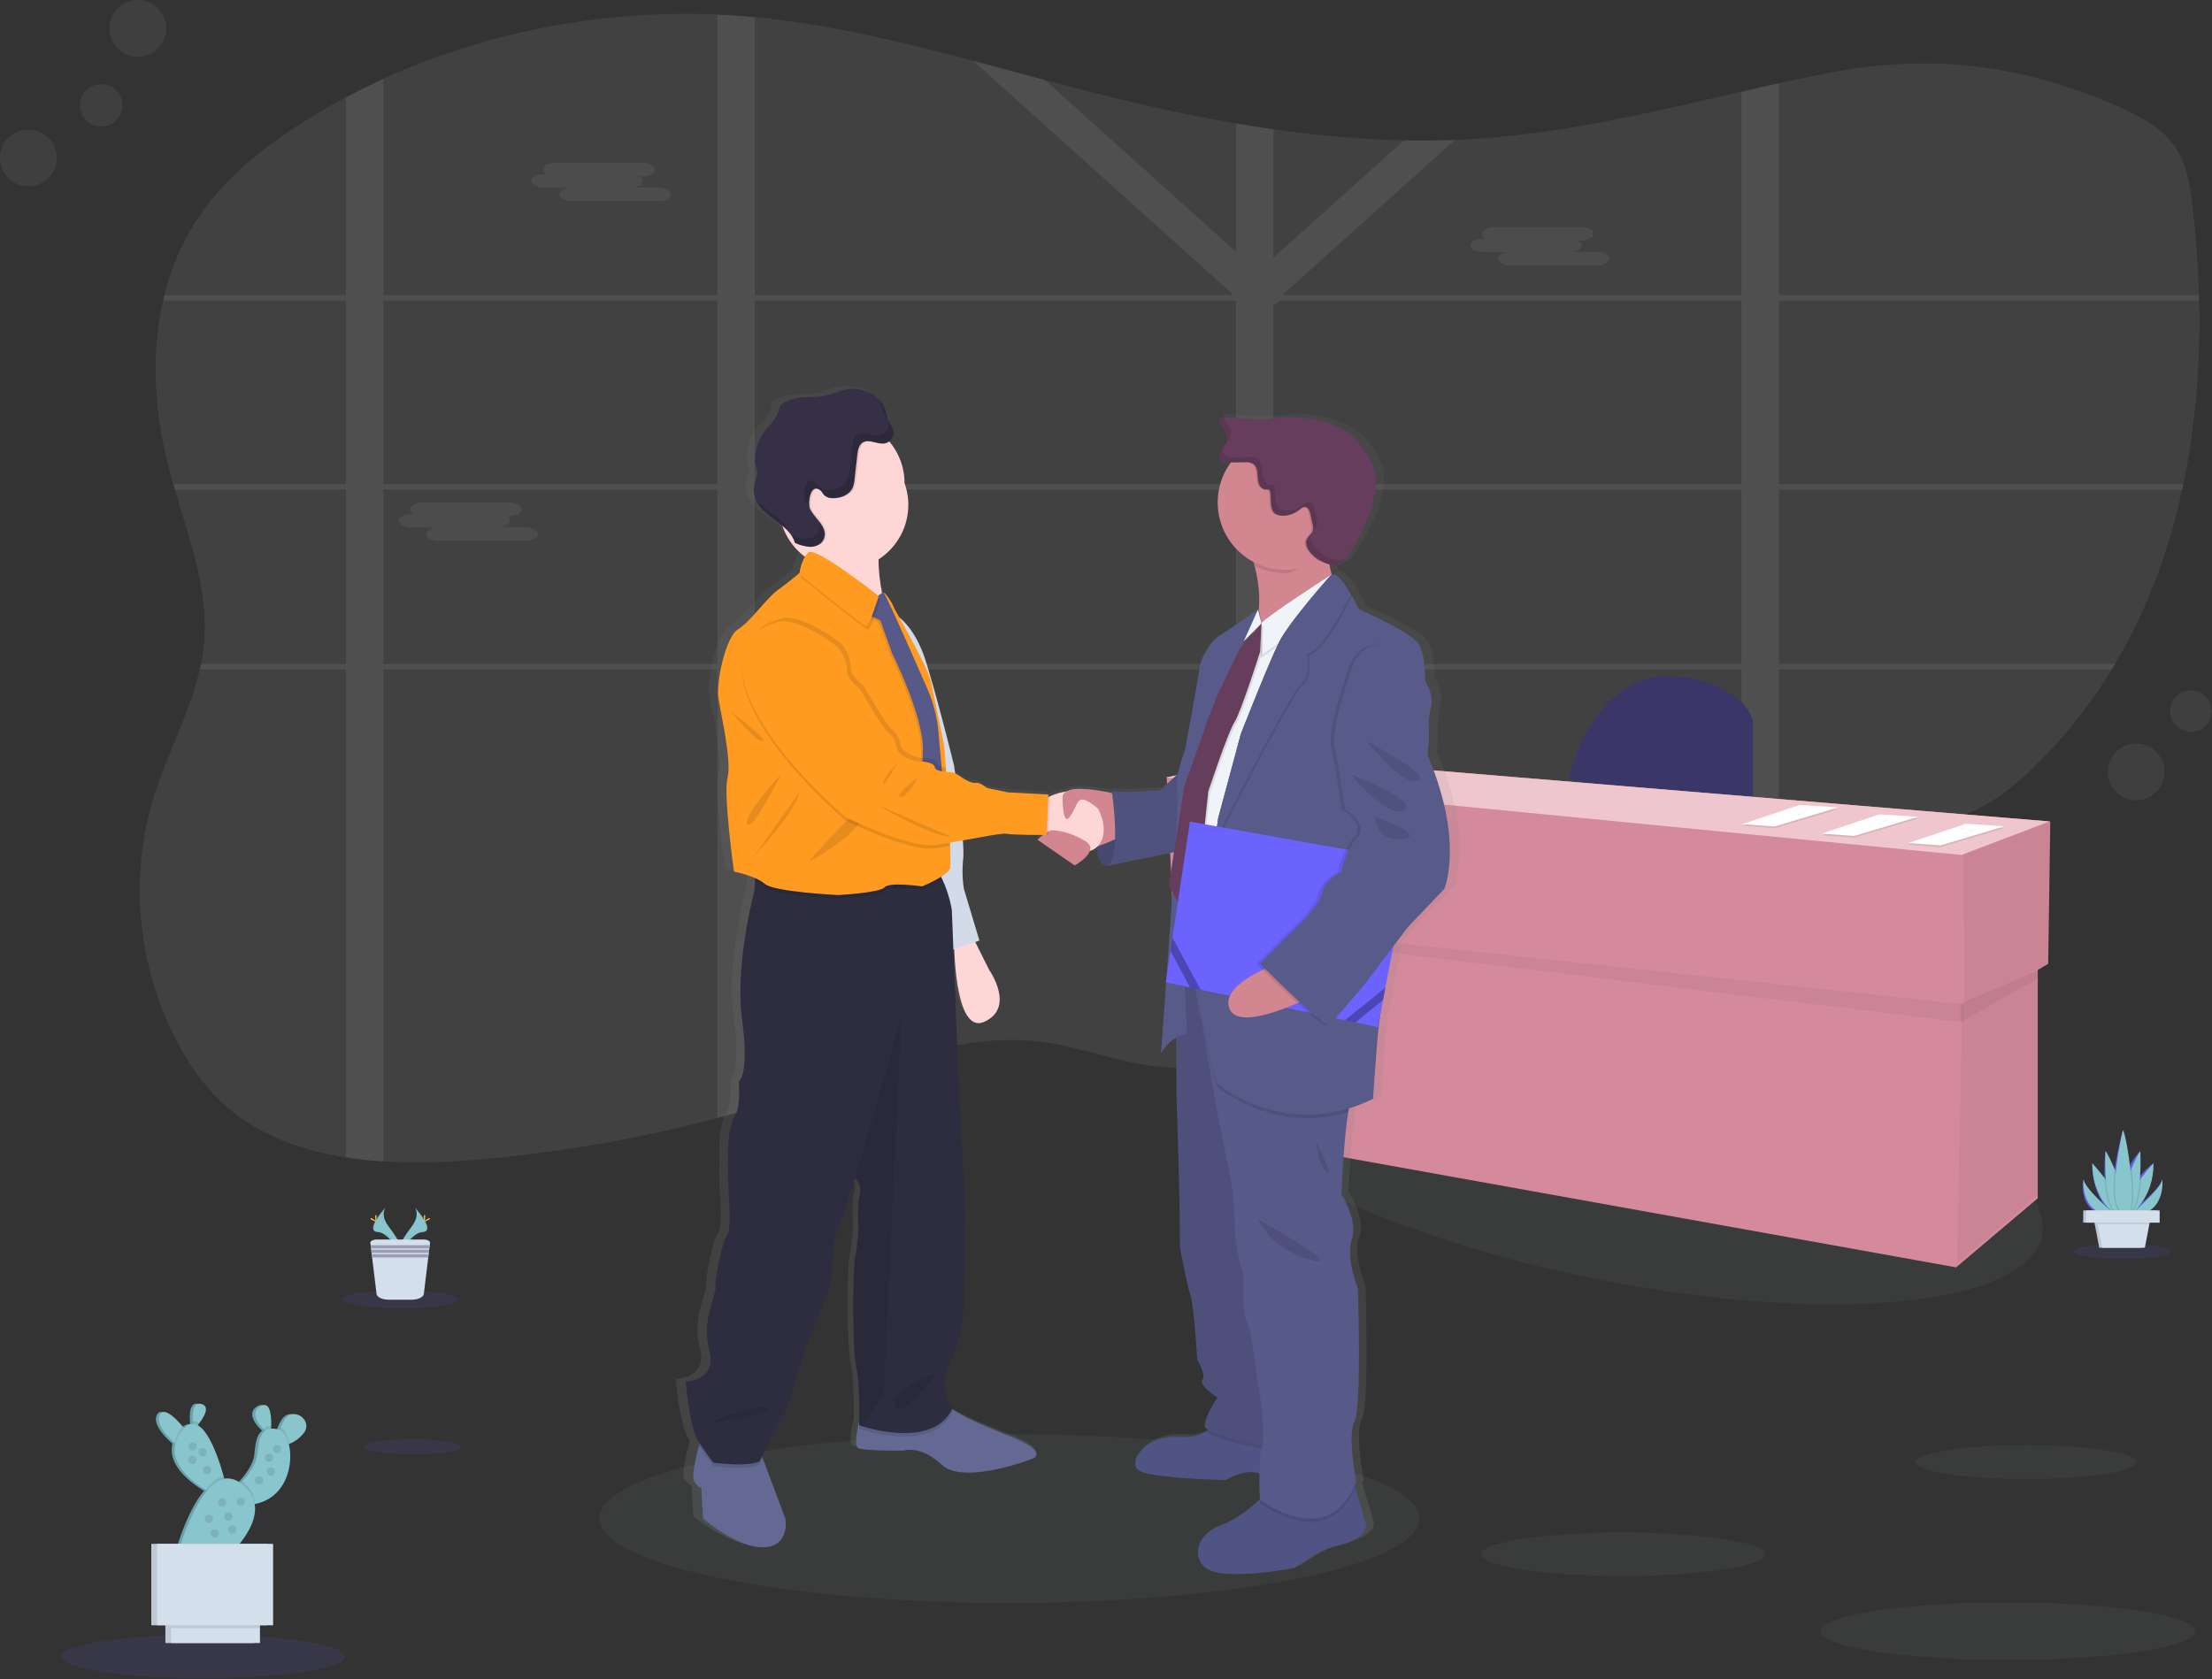 <svg xmlns="http://www.w3.org/2000/svg" width="540" height="410" viewBox="0 0 540 410">
    <rect x="0" y="0" width="540" height="410" fill="#333333" stroke="none"/>
    <defs>
        <linearGradient id="a" x1="50.006%" x2="50.006%" y1="100.001%" y2="-.003%">
            <stop offset="0%" stop-color="gray" stop-opacity=".25"/>
            <stop offset="54%" stop-color="gray" stop-opacity=".12"/>
            <stop offset="100%" stop-color="gray" stop-opacity=".1"/>
        </linearGradient>
    </defs>
    <g fill="none" fill-rule="nonzero">
        <path fill="#C4C4C4" d="M533.023 118.208c-.094.44-.183.88-.287 1.315-3.244 14.961-8.545 29.378-16.428 42.617-.262.44-.524.88-.791 1.32a122.463 122.463 0 0 1-18.52 23.38c-3.926 3.877-8.208 7.561-13.301 10.217-7.136 3.73-15.478 5.243-23.677 6.48-8.516 1.29-17.15 2.368-25.76 3.53-3.058.406-6.1.836-9.123 1.291-8.317 1.232-16.576 2.656-24.636 4.545-9.964 2.33-19.622 5.381-28.746 9.674-.728.33-1.449.68-2.16 1.049-.713.356-1.43.717-2.132 1.083-.702.366-1.394.732-2.082 1.108-.356.192-.712.385-1.063.588-.351.203-.697.38-1.038.579a152.525 152.525 0 0 0-3.047 1.755l-.04.025c-.667.39-1.324.791-1.977 1.192-3.729 2.265-7.378 4.63-11.028 7.008l-2.294 1.484-3.556 2.3c-.692.45-1.4.9-2.096 1.345-.495.326-.99.653-1.528.989-2.592 1.632-5.217 3.235-7.912 4.763-.638.366-1.281.732-1.929 1.088a109.6 109.6 0 0 1-17.02 7.676l-.08.03a77.63 77.63 0 0 1-9.04 2.551 67.035 67.035 0 0 1-5.325.945 57.088 57.088 0 0 1-14.44.203c-9.43-1.093-18.267-4.714-27.692-5.935-19.405-2.473-38.25 5.494-56.498 11.736a328.582 328.582 0 0 1-13.559 4.308 349.88 349.88 0 0 1-9.123 2.557 343.259 343.259 0 0 1-57.215 10.034c-8.076.792-16.201.972-24.305.54-3.08-.188-6.127-.495-9.118-.99-10.237-1.582-19.78-4.9-27.485-10.98-6.31-4.99-10.825-11.493-14.262-18.298a79.86 79.86 0 0 1-7.373-22.028 67.911 67.911 0 0 1-.494-3.141 77.887 77.887 0 0 1-.554-5.41 77.455 77.455 0 0 1 3.402-28.612c3.264-10.346 8.704-20.277 11.097-30.703.099-.441.193-.882.282-1.32.327-1.584.57-3.183.727-4.793 1.221-12.809-3.462-25.297-7.136-37.824a201.232 201.232 0 0 1-1.518-5.485c-3.402-13.245-4.347-27.424-1.316-40.644.094-.44.208-.88.317-1.316A59.51 59.51 0 0 1 51.33 49.121c5.677-7.122 13.129-13.052 21.09-18.26a154.927 154.927 0 0 1 12.037-7.117 160.315 160.315 0 0 1 9.118-4.495c24.948-11.375 53.407-16.93 81.55-15.703 1.483.064 2.966.144 4.45.252 1.483.11 3.105.238 4.658.381 18.129 1.76 35.768 6.01 53.283 10.653 5.87 1.558 11.73 3.156 17.585 4.723 2.606.693 5.207 1.385 7.813 2.058 12.763 3.299 25.714 6.286 38.828 8.516 3.037.525 6.076 1.003 9.119 1.435a261.164 261.164 0 0 0 31.89 2.705c4.151.082 8.303.046 12.457-.109 2.097-.076 4.195-.19 6.295-.341 21.684-1.528 42.642-6.642 63.633-11.42 3.037-.692 6.078-1.375 9.124-2.047a522.42 522.42 0 0 1 12.006-2.518c24.988-4.91 47.26-2.087 70.492 8.047 5.282 2.3 10.558 5.08 13.792 9.397s4.045 9.62 4.648 14.738a251.529 251.529 0 0 1 1.627 22.098c0 .435 0 .875.03 1.315.336 14.995-.781 30.134-3.832 44.779z" opacity=".1"/>
        <path fill="#CBCBCB" d="M367.274 162.14h-1.632v1.321h1.85l-.218-1.32zm-18.51 0a.084.084 0 0 0 0 .035c-.044.361-.093.722-.143 1.088v.198h14.143v-.08l.99-1.24h-14.99zm-37.903 0v-42.617h16.27c-.174-.114-.352-.232-.535-.341l-.237-.153-.307-.188c-.178-.104-.356-.208-.544-.307-.188-.099-.301-.168-.46-.252l-.108-.06H310.86v-2.349l-.38.149-.401.188h-.03l-.084.044-.252.134-.252.133c-.248.134-.495.282-.742.435l-.238.159-.494.316c-.638.425-1.266.87-1.914 1.286-.163.104-.326.208-.494.302-.351.207-.712.405-1.083.583a4.13 4.13 0 0 1-.495.213l-.267.104-.247.084a11.58 11.58 0 0 1-1.78.465v41.663h-24.394c0 .049.034.089.05.138.133.396.266.786.395 1.182h23.983v45.679h.371l.43.024.777.045 1.241.148.569.055.618.064h.094l1.093.134.232.03.53.073.756.11 1.815-.08.247.045c.099 0 .203.03.306.049v-46.366h37.751v-.198c.05-.366.099-.727.143-1.088a.084.084 0 0 1 0-.035h-37.854zm56.413 0h-1.632v1.321h1.85l-.218-1.32zm-19.528 0c-.06.44-.114.88-.173 1.32h15.77l1.073-1.32h-16.67zm-36.885 0v-42.617h16.27c-.174-.114-.352-.232-.535-.341l-.237-.153-.307-.188c-.178-.104-.356-.208-.544-.307-.188-.099-.301-.168-.46-.252l-.108-.06H310.86v-2.349l-.38.149-.401.188h-.03l-.084.044-.252.134-.252.133c-.248.134-.495.282-.742.435l-.238.159-.494.316c-.638.425-1.266.87-1.914 1.286-.163.104-.326.208-.494.302-.351.207-.712.405-1.083.583a4.13 4.13 0 0 1-.495.213l-.267.104-.247.084a11.58 11.58 0 0 1-1.78.465v41.663h-24.394c0 .049.034.089.05.138.133.39.271.786.4 1.182h23.978v45.674h.371l.43.024.777.045 1.241.153.569.055.618.064h.094l1.093.134.232.03.53.073.756.11 1.815-.08.247.045c.099 0 .203.03.306.049v-46.366h36.762c.06-.44.114-.88.173-1.32h-36.895zM434.26 73.394h102.595c0-.44 0-.88-.03-1.315H434.26V20.337c-3.046.66-6.087 1.342-9.124 2.047V72.08h-111.58l-.282-.252.425-.376 41.504-37.3c-4.154.157-8.306.194-12.456.108l-31.891 28.655v-31.35c-3.046-.432-6.086-.91-9.119-1.435V61.47L255.11 19.555c-5.855-1.567-11.714-3.165-17.584-4.723l63.41 56.995-.282.252H184.248V4.224a201.44 201.44 0 0 0-4.658-.381 149.055 149.055 0 0 0-4.451-.252v68.488H93.575V19.293a179.743 179.743 0 0 0-9.118 4.496v48.29H40.144c-.109.435-.223.875-.317 1.315h44.63v44.814H42.28c.124.44.252.88.381 1.315h41.796v42.617H49.07c-.09.439-.183.88-.282 1.32h35.669v119.158c2.967.46 6.038.782 9.118.99V163.46h81.55v109.562a349.88 349.88 0 0 0 9.123-2.557V163.461h117.494v95.724a77.63 77.63 0 0 0 9.04-2.552l.079-.03v-93.142h114.275v44.897c3.033-.445 6.074-.872 9.124-1.28V163.46h81.257c.267-.44.53-.88.791-1.32H434.26v-42.618h98.476c.104-.435.193-.875.287-1.315H434.26V73.394zm-340.685 0h81.55v44.814h-81.55V73.394zm0 88.746v-42.617h81.55v42.617h-81.55zm90.673-88.746h117.494v44.814H184.248V73.394zm0 88.746v-42.617h117.494v42.617H184.248zm240.888 0H310.861v-42.617h114.275v42.617zm0-43.932H310.861V74.596l1.602-1.202h112.673v44.814zm-76.371 43.932a.084.084 0 0 0 0 .035c-.045.361-.094.722-.144 1.088v.198h14.143v-.08l.99-1.24h-14.99zm18.51 0h-1.633v1.321h1.85l-.218-1.32zm-56.414 0v-42.617h16.27c-.174-.114-.352-.232-.535-.341l-.237-.153-.307-.188c-.178-.104-.356-.208-.544-.307-.188-.099-.301-.168-.46-.252l-.108-.06H310.86v-2.349l-.38.149-.401.188h-.03l-.084.044-.252.134-.252.133c-.248.134-.495.282-.742.435l-.238.159-.494.316c-.638.425-1.266.87-1.914 1.286-.163.104-.326.208-.494.302-.351.207-.712.405-1.083.583a4.13 4.13 0 0 1-.495.213l-.267.104-.247.084a11.58 11.58 0 0 1-1.78.465v41.663h-24.394c0 .049.034.089.05.138.133.396.266.786.395 1.182h23.983v45.679h.371l.43.024.777.045 1.241.148.569.055.618.064h.094l1.093.134.232.03.53.073.756.11 1.815-.08.247.045c.099 0 .203.03.306.049v-46.366h37.751v-.198c.05-.366.099-.727.143-1.088a.084.084 0 0 1 0-.035h-37.854z" opacity=".1"/>
        <path fill="#B0B0B0" d="M132.785 42.543h.707c-.475-.2-.805-.64-.866-1.152 0-.91 1.36-1.652 3.022-1.652h21.145c1.661 0 3.016.742 3.016 1.652 0 .905-1.355 1.652-3.016 1.652h-.707c.475.197.806.636.865 1.147 0 .776-.989 1.43-2.31 1.602h6.088c1.657 0 3.017.742 3.017 1.652 0 .91-1.36 1.652-3.017 1.652h-21.15c-1.656 0-3.016-.747-3.016-1.652 0-.776.989-1.424 2.309-1.602h-6.087c-1.662 0-3.017-.742-3.017-1.652 0-.91 1.355-1.647 3.017-1.647zM361.958 58.256h.707a1.434 1.434 0 0 1-.86-1.153c0-.91 1.355-1.652 3.016-1.652h21.145c1.662 0 3.022.742 3.022 1.652 0 .905-1.36 1.647-3.022 1.647h-.702c.473.202.801.642.86 1.153 0 .776-.988 1.429-2.309 1.602h6.088c1.661 0 3.016.742 3.016 1.652 0 .91-1.355 1.652-3.016 1.652h-21.145c-1.662 0-3.022-.747-3.022-1.652 0-.777.99-1.43 2.31-1.603h-6.088c-1.656 0-3.016-.741-3.016-1.651s1.36-1.647 3.016-1.647zM100.33 125.498h.702a1.43 1.43 0 0 1-.86-1.153c0-.905 1.36-1.652 3.016-1.652h21.15c1.657 0 3.017.747 3.017 1.652 0 .91-1.36 1.652-3.017 1.652h-.707c.474.198.803.637.86 1.148 0 .776-.988 1.429-2.309 1.602h6.088c1.661 0 3.021.747 3.021 1.652 0 .905-1.36 1.652-3.021 1.652h-21.125c-1.662 0-3.017-.742-3.017-1.652 0-.772.989-1.425 2.31-1.603h-6.108c-1.661 0-3.021-.741-3.021-1.651s1.38-1.647 3.021-1.647z" opacity=".1"/>
        <ellipse cx="394.912" cy="280.572" fill="#7E868B" opacity=".1" rx="32.127" ry="105.711" transform="rotate(-78.45 394.912 280.572)"/>
        <path fill="#3A3768" d="M382.97 190.35s5.622-27.601 27.089-25.044c0 0 14.835 1.018 17.886 10.732v21.47l-44.975-7.157z"/>
        <path fill="#D48A9B" d="M500.529 200.579l-191.161-15.851-24.533 5.113 1.533 34.25 1.672.202 1.903 51.43 187.581 33.736 19.939-16.87v-55.753l2.551-1.499z"/>
        <path fill="#000" d="M500.786 200.579l-.515 34.758-20.7 9.713-.257-36.296z" opacity=".05"/>
        <path fill="#000" d="M497.463 236.87l.252 54.7-19.934 16.87 1.281-63.39z" opacity=".05"/>
        <path fill="#000" d="M288.297 226.34l190.918 23.3.1-4.421-191.162-20.62z" opacity=".05"/>
        <path fill="#000" d="M497.463 238.878v-2.008l-18.915 8.349v4.43z" opacity=".05"/>
        <path fill="#EFC6CD" d="M284.578 189.841l24.532-5.113 191.161 15.85-21.466 8.176z"/>
        <path fill="#000" d="M479.908 201.563l9.38.613-15.547 4.654-7.917-.569z" opacity=".1"/>
        <path fill="#FFF" d="M479.908 201.152l9.38.614-15.547 4.658-7.917-.573z"/>
        <path fill="#D3DAE1" d="M478.785 202.206c.371-.159.762.143 1.157.217.228.045.46 0 .688.045.46.06.915.366 1.355.212M478.3 202.488c.366-.159.762.138 1.158.217.227.04.46 0 .687.04.46.064.915.37 1.355.217M477.183 203.051c.37-.158.766.139 1.162.213.223.045.46 0 .682.045.465.064.92.37 1.355.212"/>
        <path fill="#000" d="M439.358 196.943l9.381.619-15.547 4.654-7.917-.574z" opacity=".1"/>
        <path fill="#FFF" d="M439.358 196.538l9.381.613-15.547 4.654-7.917-.569z"/>
        <path fill="#D3DAE1" d="M438.236 197.591c.37-.158.761.139 1.157.218.227.04.46 0 .687.04.46.064.915.37 1.355.217M437.751 197.873c.366-.158.762.139 1.157.213.228.044.46 0 .688.044.46.065.914.371 1.355.213M436.634 198.432c.37-.158.766.144 1.162.218.222.044.46 0 .682.044.465.06.92.371 1.355.213"/>
        <path fill="#000" d="M458.807 199.253l9.386.613-15.547 4.66-7.922-.574z" opacity=".1"/>
        <path fill="#FFF" d="M458.807 198.848l9.386.613-15.547 4.654-7.922-.574z"/>
        <path fill="#D3DAE1" d="M457.685 199.901c.37-.158.766.138 1.162.213.222.044.455 0 .682.044.46.06.92.371 1.355.213M457.2 200.178c.37-.158.766.143 1.162.218.223.044.455 0 .683.044.46.06.92.371 1.354.213M456.087 200.742c.366-.159.762.138 1.158.217.227.04.46 0 .687.04.46.064.915.37 1.355.218"/>
        <ellipse cx="246.422" cy="370.78" fill="#7E868B" opacity=".1" rx="100.127" ry="20.614"/>
        <path fill="url(#a)" d="M356.069 201.973c-1.068-9.387-5.296-18.343-5.296-18.343l.321-3.166s.07-1.582-.035-3.956c.012-1.482.206-2.958.579-4.392.865-2.745-1.083-6.118-1.3-6.43-.218-.311.108-6.33-1.84-9.283-1.949-2.952-14.924-8.442-14.924-8.442s-.698-1.459-1.682-3.165l.09-.173a18.596 18.596 0 0 0-2.968-4.001c-.796-.851-1.562-1.336-2.18-1.098a17.807 17.807 0 0 1-.574-2.508c.128.035.262.07.39.094.536.124 1.091.138 1.632.04 1.207-.272 2.008-1.355 2.68-2.374 3.353-5.094 6.241-10.683 6.83-16.712.158-1.23.1-2.479-.173-3.69a12.45 12.45 0 0 0-1.157-2.695 21.662 21.662 0 0 0-3.264-4.812c-2.31-2.433-5.494-3.922-8.768-4.802a30.349 30.349 0 0 0-11.324-.846c-.989.114-1.978.277-2.967.341a30.814 30.814 0 0 1-3.763-.064l-6.473-.376-.03-.099-1.078-.064c-.425.846 0 1.85.53 2.64.528.792 1.137 1.618 1.092 2.553-.044.935-.722 1.686-1.251 2.473-.53.786-.93 1.815-.4 2.586.074.107.162.204.261.287.56.579 1.533.643 2.379.633h.148a16.11 16.11 0 0 0-3.278 9.753 16.4 16.4 0 0 0 8.945 14.53c.094.322.188.654.277.99a30.301 30.301 0 0 1 1.039 10.693l-.114.247-.07-.262s-7.624 5.173-9.89 6.543c-2.264 1.37-4.539 6.014-4.648 7.28-.108 1.266-3.679 20.362-3.679 20.362a46.786 46.786 0 0 0-1.79 5.895l-4.554 4s-9.396.847-12.116.214l.08.524a41.083 41.083 0 0 0-7.3-.99 7.738 7.738 0 0 0-3.955.53l-.094.044-.075.035c-1.431.196-2.83.589-4.153 1.167a9.686 9.686 0 0 0-.44.193l.03-.648-10.168-.524-5.192-1.053s-1.84-1.484-2.923-1.267c-1.083.218-3.352-1.266-3.352-1.266a9.064 9.064 0 0 0-1.672-1.038c-.173-1.197-.282-1.924-.282-1.924s-4.04-16.034-7.066-25.46c-2.028-6.297-4.945-9.398-6.666-10.748a309.6 309.6 0 0 0-1.271-2.196c-.331-1.157-2.151-3.763-2.616-3.828-.074-.118-.129-.178-.158-.178-.1-.01-.2.005-.292.045-.85-4.234-1.345-9.54-.045-14.165a15.634 15.634 0 0 0 5.707-12.048v-.207-.213a15.565 15.565 0 0 0-3.674-10.04l-.168-.188a1.31 1.31 0 0 0 .128-.103 2.651 2.651 0 0 0 .935-2.552c-.223-.95-.964-1.697-1.345-2.597-.229-.693-.412-1.4-.549-2.117a6.529 6.529 0 0 0-1.558-2.715l.074.198c-1.938-2.181-5.27-3.264-8.273-2.78-2.23.356-4.307 1.395-6.547 1.717-1.607.227-3.244.079-4.86.242-1.501.154-2.962.576-4.313 1.246-.353.15-.666.38-.915.673a3.62 3.62 0 0 0-.455 1.27c-.549 2.004-2.29 3.433-3.55 5.105a11.945 11.945 0 0 0-2.394 6.597c-.049.608.01 1.219.173 1.806.11.35.277.682.356 1.038.248 1.088-.321 2.171-.598 3.25a6.326 6.326 0 0 0 .351 4.124c1.954 4.372 8.367 5.831 9.702 10.42 1.022.47 2.101.803 3.21.99.089.455.168.915.232 1.38a.37.37 0 0 0-.084.05c-1.73 1.686-2.16 4.945-2.16 4.945l-.209.168c-.707.584-3.125 2.542-5.31 4.05-2.597 1.796-6.924 7.81-9.95 9.605-3.026 1.796-5.519 12.86-4.866 16.88.653 4.021 3.353 15.297 2.27 19.412-1.083 4.115 1.622 22.894 1.622 22.894 1.815.346 3.59.872 5.3 1.573l-.053.82-.164 2.473s-4.9 17.726-3.026 31.371c1.874 13.645-.865 15.05-.865 15.05s.573 6.048-.866 8.16-1.73 6.751-1.73 6.751-.144 10.41.143 13.354c.287 2.942.43 8.304-.579 9.57s-2.883 9.56-2.74 12.092c.144 2.532-3.604 8.304-1.587 15.757 2.018 7.453-5.934 7.597-5.934 7.597s1.014 11.375 3.175 14.629l.316.465c-.054.188-.108.386-.168.598-.816 2.968-1.933 7.651-1.157 8.784 1.152 1.691 1.731 1.405 1.731 1.405l.43 7.596s8.654 7.315 15.29 7.038c6.637-.277 5.336-7.038 5.336-7.038l-5.652-14.659-.193-.495 6.28-11.87s1.73-5.202 2.161-7.032c.43-1.83 2.78-8.314 2.78-8.314s5.933-14.065 6.057-15.757c.124-1.691.579-10.826 1.73-12.66 1.153-1.836 4.328-12.365 4.328-12.365l.079.069a4.17 4.17 0 0 1 1.078 4.15c-.727 2.67-.292 8.155-.292 8.155s-.287 4.644-.865 7.038c-.579 2.393-.717 21.944.291 26.583.806 3.714.782 10.668.742 13.299-.677 2.794-1.27 6.266-.168 6.677 1.88.707 11.398.564 11.398.564s4.036-1.41 9.52 3.516 22.351-1.405 22.351-1.405 5.193-1.41-5.049-5.484c-7.145-2.844-11.759-4.738-14.775-6.766.069-.134.143-.267.207-.41 0 0-4.183-3.957-.722-10.97 3.462-7.013 3.318-12.943 3.318-12.943l.579-23.636-1.73-31.375-1.34-32.929.236-.08c.228 6.054 1.41 20.466 7.596 17.672 7.789-3.517 1.152-12.661 1.152-12.661l-3.496-6.815 1.044-.356-3.912-12.642a28.516 28.516 0 0 1-.148-7.453 29.535 29.535 0 0 0-.09-4.352c5.124-.895 10.03-1.845 10.91-1.627 1.038.252 6.848.301 9.133.311a19 19 0 0 0-1.345 1.163l9.302 6.26s3.154-1.725 3.812-3.555a4.104 4.104 0 0 0 1.74-.93c.1 2.161.673 4.5 2.671 4.555.5.01.996-.087 1.454-.287l15.211-3.012-1.306 8.156.91 1.617c-.46 6.88-.989 14.184-1.453 20.609l-.213 1.404.109.025c-.722 9.892-1.3 17.384-1.3 17.384a9.114 9.114 0 0 1 3.792-3.813l.099 14.68s.761 23.21.761 26.375c0 3.165.104 10.232.104 10.232s1.627 8.65 2.596 11.5c.97 2.848 1.731 15.825 1.731 15.825s2.275 3.586 1.3 4.946c-.973 1.36 3.789 4.323 3.789 4.323s-3.032 4.114-3.25 6.86c-.024.316.288.652.851.988a8.824 8.824 0 0 1-.563.426c-1.405.94-3.462 1.592-6.558 1.325-8.44-.742-14.39 7.068-9.197 8.65 5.192 1.583 20.769 1.9 20.769 1.9s4.717-2.943 8.406-1.618a89.884 89.884 0 0 0 .124 6.311l-.044.035c-2.206 1.978-6.429 5.38-10.553 6.77-5.934 2.003-7.25 10.13.43 11.183 7.68 1.053 18.93-1.267 18.93-1.267s5.84-4.322 10.276-5.272c4.435-.95 8.223-3.061 7.467-5.593-.495-1.618-1.766-5.856-2.626-8.705-.05-.171-.1-.336-.149-.494.134-.297.267-.604.391-.92 0 0-2.27-11.816-.43-14.768 1.84-2.953.865-32.498.865-32.498s-3.14-7.488-1.513-12.023c1.627-4.536-2.596-10.975-2.596-10.975s.46-12.903 1.696-20.094l.163-.89a40.507 40.507 0 0 0 6.033-2.33s1.083-16.252 1.73-19.941c.065-.346.154-.905.263-1.632l.495-2.607.583-2.967 1.978-10.114 3.57-4.62 9.198-9.396s2.21-4.966 1.128-14.358zm-141.844-58.028l-.07.05a.86.86 0 0 1-.024-.11c.028.024.06.044.094.06zm90.875 11.519l-.356.776 1.3-1.296-1.765 1.979.594-1.247.227-.212zm-8.782 18.15c-.342.906-.708 1.885-1.088 2.904l.697-2.083.39-.82z"/>
        <path fill="#585B8A" d="M267.938 203.205s-1.212 8.066 2.423 8.17c3.635.104 6.063-6.222 6.063-6.222l-1.484-5.06-7.002 3.112z"/>
        <path fill="#000" d="M267.938 203.205s-1.212 8.066 2.423 8.17c3.635.104 6.063-6.222 6.063-6.222l-1.484-5.06-7.002 3.112z" opacity=".2"/>
        <path fill="#636992" d="M186.527 377.808c-6.468.282-14.904-7.028-14.904-7.028l-.42-7.591s-.559.282-1.687-1.405c-.756-1.132.332-5.826 1.128-8.778a76.1 76.1 0 0 1 .702-2.473l14.192 3.798.678 1.795 5.509 14.65s1.266 6.75-5.198 7.032zM251.738 356.304s-16.442 6.326-21.758 1.405c-5.316-4.921-9.277-3.516-9.277-3.516s-9.277.143-11.107-.564c-1.078-.41-.494-3.927.178-6.726.455-1.934.95-3.532.95-3.532s16.16-5.485 18.692-2.112c.76.991 1.67 1.859 2.695 2.572 2.927 2.117 7.502 4.036 14.736 6.989 9.95 4.075 4.89 5.484 4.89 5.484z"/>
        <path fill="#FFD6D6" d="M236.982 227.82l4.495 8.996s6.468 9.14-1.123 12.65c-7.59 3.512-7.447-20.237-7.447-20.237l4.075-1.41z"/>
        <path fill="#DCE6F2" d="M218.146 149.806s4.92 2.25 7.873 11.667c2.952 9.416 6.888 25.445 6.888 25.445s2.67 18.131 2.245 22.632a29.184 29.184 0 0 0 .144 7.448l3.792 12.651-7.59 2.671-11.666-44.7-1.686-37.814z"/>
        <path fill="#000" d="M218.146 149.806s4.92 2.25 7.873 11.667c2.952 9.416 6.888 25.445 6.888 25.445s2.67 18.131 2.245 22.632a29.184 29.184 0 0 0 .144 7.448l3.792 12.651-7.59 2.671-11.666-44.7-1.686-37.814z" opacity=".05"/>
        <path fill="#000" d="M185.538 354.336l.678 1.795-.83 1.588c-3.235 1.404-11.246.282-11.246.282s-1.483-1.885-3.51-4.986c.385-1.444.701-2.472.701-2.472l14.207 3.793zM232.625 344.494c-4.1 9.288-18.034 5.84-21.906 4.679a20.157 20.157 0 0 1-.99-.322s.025-.757.035-1.948c.455-1.934.95-3.532.95-3.532s16.16-5.485 18.692-2.112c.76.991 1.67 1.859 2.695 2.572.155.236.33.458.524.663z" opacity=".1"/>
        <path fill="#2E2D3F" d="M231.918 332.689c-3.372 7.022.707 10.964.707 10.964-4.1 9.283-18.034 5.841-21.906 4.674a17.905 17.905 0 0 1-.99-.317s.283-9.703-.702-14.342c-.984-4.64-.845-24.175-.281-26.564.563-2.388.84-7.032.84-7.032s-.42-5.48.282-8.151a4.21 4.21 0 0 0-1.048-4.145l-.074-.074s-3.091 10.545-4.219 12.365c-1.127 1.82-1.542 10.964-1.686 12.65-.143 1.687-5.904 15.748-5.904 15.748s-2.245 6.464-2.666 8.289c-.42 1.825-2.111 7.033-2.111 7.033l-6.775 13.076c-3.234 1.405-11.245.282-11.245.282s-1.543-1.978-3.654-5.203c-2.112-3.224-3.09-14.614-3.09-14.614s7.728-.144 5.76-7.592c-1.968-7.448 1.686-13.215 1.548-15.747-.139-2.532 1.686-10.821 2.67-12.088.984-1.266.84-6.607.559-9.56-.282-2.952-.138-13.353-.138-13.353s.281-4.64 1.686-6.746c1.404-2.107.845-8.156.845-8.156s2.666-1.404.841-15.04c-1.825-13.635 2.967-31.345 2.967-31.345l.163-2.473.257-4.006s40.199-2.532 43.433.559c.845.858 1.539 1.852 2.052 2.942a29.282 29.282 0 0 1 2.324 7.483l1.686 42.593 1.687 31.346-.564 23.615s.124 5.896-3.254 12.929z"/>
        <path fill="#000" d="M220 248.626l-4.218 91.367-5.063 8.329a17.905 17.905 0 0 1-.99-.317s.283-9.703-.702-14.342c-.984-4.64-.845-24.175-.281-26.564.563-2.388.84-7.032.84-7.032s-.42-5.48.282-8.151a4.21 4.21 0 0 0-1.048-4.144l.069-.495 11.112-38.65zM174.575 346.744s10.963-4.357 12.65-2.967c1.686 1.39-12.927 3.511-12.927 3.511l.277-.544zM228.689 335.216c-.42.143-11.102 3.956-10.118 8.012.984 4.055 10.118-8.012 10.118-8.012z" opacity=".1"/>
        <path fill="#FFD6D6" d="M195.31 127.248s3.58 8.645 1.686 13.077c-1.894 4.431 20.448 12.018 20.448 12.018s-6.532-16.87-.208-26.36c6.325-9.492-21.926 1.265-21.926 1.265z"/>
        <path fill="#505484" d="M326.126 377.526c-4.322.95-10.013 5.273-10.013 5.273s-10.964 2.32-18.45 1.266c-7.487-1.054-6.216-9.175-.42-11.178 4.02-1.384 8.139-4.802 10.29-6.76a29.869 29.869 0 0 0 1.513-1.484l20.982-4.219s.341 1.172.816 2.79c.84 2.853 2.082 7.087 2.557 8.699.736 2.557-2.953 4.664-7.275 5.613zM320.751 361.29s-8.856.95-12.546-1.158c-3.689-2.107-8.96 1.266-8.96 1.266s-15.181-.316-20.24-1.899c-5.059-1.582.737-9.397 8.96-8.645 2.997.272 5.025-.386 6.394-1.325a6.736 6.736 0 0 0 2.784-4.174l17.803 1.053 2.472 6.31 3.333 8.572z"/>
        <path fill="#000" d="M317.69 355.597s-20.69-3.383-23.33-6.068a6.736 6.736 0 0 0 2.783-4.174l17.803 1.053 2.472 6.31.272 2.88z" opacity=".1"/>
        <path fill="#575988" d="M287.016 237.207l.213 30.886s.736 23.195.736 26.36c0 3.165.104 10.223.104 10.223s1.583 8.645 2.532 11.494c.95 2.849 1.686 15.826 1.686 15.826s2.216 3.586 1.266 4.946c-.95 1.36 3.69 4.322 3.69 4.322s-2.968 4.115-3.16 6.855c-.193 2.74 23.607 6.632 23.607 6.632l-9.272-95.09-7.383-23.824-14.02 1.37z"/>
        <path fill="#000" d="M287.016 237.207l.213 30.886s.736 23.195.736 26.36c0 3.165.104 10.223.104 10.223s1.583 8.645 2.532 11.494c.95 2.849 1.686 15.826 1.686 15.826s2.216 3.586 1.266 4.946c-.95 1.36 3.69 4.322 3.69 4.322s-2.968 4.115-3.16 6.855c-.193 2.74 23.607 6.632 23.607 6.632l-9.272-95.09-7.383-23.824-14.02 1.37zM330.844 363.238c-6.889 16.425-23.271 3.75-23.271 3.75s0-.317-.04-.861a29.869 29.869 0 0 0 1.513-1.484l20.982-4.219s.341 1.197.816 2.814z" opacity=".1"/>
        <path fill="#575988" d="M331.081 361.819c-6.75 17.31-23.508 4.322-23.508 4.322s-.53-8.961.529-13.071c1.058-4.11-1.162-16.45-1.162-16.45s-1.266-10.964-2.424-13.492c-1.157-2.527-1.053-7.591-1.053-8.012 0-.42.42-3.798-.529-6.117-.95-2.32-1.483-8.013-1.483-8.013s0-8.012-.95-12.755l-3.269-16.32-5.904-33.424 1.845-.316 33.047-5.796s6.221 31.652 4.11 34.897c-.455.712-.856 2.27-1.187 4.278-1.207 7.18-1.657 20.074-1.657 20.074s4.11 6.43 2.532 10.965c-1.577 4.535 1.484 12.018 1.484 12.018s.95 29.521-.846 32.474c-1.795 2.952.425 14.738.425 14.738z"/>
        <path fill="#D28690" d="M327.916 146.012s-29.937 21.084-23.192 10.54c3.635-5.678 2.967-12.909 1.543-18.369a43.348 43.348 0 0 0-2.967-8.056s25.437-10.821 22.065-1.123a18.173 18.173 0 0 0-.99 7.043 18.795 18.795 0 0 0 3.541 9.965zM274.015 194.297s-12.65-3.654-14.756-.069c-2.106 3.586.633 11.455 4.45 12.72 3.818 1.267 12.581-4.287 12.581-4.287l-2.275-8.364z"/>
        <path fill="#585B8A" d="M288.495 188.08l-5.272 4.852s-9.173.841-11.809.208c0 0 2.428 16.237-1.053 18.24l21.293-4.323-3.16-18.976z"/>
        <path fill="#000" d="M288.495 188.08l-5.272 4.852s-9.173.841-11.809.208c0 0 2.428 16.237-1.053 18.24l21.293-4.323-3.16-18.976zM220.816 118.39c0 8.741-7.084 15.827-15.824 15.827-8.12-3.902-15.824-7.077-15.824-15.826a15.822 15.822 0 1 1 31.624 0h.024z" opacity=".1"/>
        <path fill="#FFD6D6" d="M220.816 117.965a15.794 15.794 0 1 1-30.665 5.333 15.798 15.798 0 0 1 7.089-19.069 15.793 15.793 0 0 1 23.576 13.736z"/>
        <path fill="#000" d="M230.039 214.738a35.76 35.76 0 0 1-4.9 2.542s-8.012-1.162-9.169.208c-1.157 1.37-11.373 1.9-11.373 1.9s-15.602-.738-17.921-2.74a9.494 9.494 0 0 0-2.369-1.405l.257-4.006s40.199-2.533 43.433.558a10.663 10.663 0 0 1 2.042 2.943z" opacity=".1"/>
        <path fill="#FF9B21" d="M231.992 211.904c-.316 1.79-6.854 4.53-6.854 4.53s-8.01-1.157-9.168.213c-1.157 1.37-11.373 1.9-11.373 1.9s-15.602-.743-17.921-2.746c-2.32-2.003-7.487-2.967-7.487-2.967s-2.636-18.764-1.577-22.874c1.058-4.11-1.583-15.396-2.216-19.402-.633-4.006 1.79-15.075 4.742-16.865 2.953-1.79 7.17-7.804 9.698-9.595 2.131-1.508 4.485-3.462 5.172-4.05l.203-.168s.425-3.27 2.112-4.946c1.686-1.677 17.179 10.648 17.179 10.648s.108.95 1.162-.84c.237-.401 2.28 2.546 2.635 3.793 0 0 8.432 14.763 8.96 17.804.53 3.042 2.74 12.968 3.16 15.391.11.624.288 2.81.495 5.737.04.574.074 1.182.119 1.816.312 4.856.648 11.058.85 15.747 0 .534.045 1.048.06 1.543.107 1.775.123 3.554.05 5.331z"/>
        <path fill="#000" d="M178.462 173.842s5.796 7.062 7.695 7.062c1.898 0-7.695-7.062-7.695-7.062zM190.671 189.025s-9.49 10.332-8.223 12.231c1.266 1.9 8.223-12.23 8.223-12.23zM183.714 209.585s10.879-11.915 11.373-16.024l-11.373 16.024zM197.416 210.425s12.546-6.642 13.6-11.914c1.053-5.272-13.6 11.914-13.6 11.914zM213.335 146.329l-1.741 4.214 2.898 1.37 2.848 7.962s7.853 15.708 7.536 23.878c-.316 8.17 1.425 20.45 1.425 20.45l4.53-.84-2.137-24.031a34.668 34.668 0 0 0-2.76-10.787c-3.62-8.289-10.354-23.591-10.78-23.591-.578 0-.173.213-.173.213l-1.646 1.162z" opacity=".1"/>
        <path fill="#575989" d="M213.755 145.904l-1.74 4.218 2.902 1.37 2.843 7.963s7.853 15.707 7.537 23.878c-.317 8.17 1.424 20.45 1.424 20.45l4.534-.84-2.14-24.032a34.535 34.535 0 0 0-2.755-10.786c-3.62-8.294-10.355-23.591-10.775-23.591-.584 0-.178.212-.178.212l-1.652 1.158z"/>
        <path fill="#FFD6D6" d="M265.09 207.864c-2.206-.169-7.497-2.844-9.599-3.957l-.89-.495.109-8.165a14.34 14.34 0 0 1 1.612-.816c2.809-1.227 8.57-2.893 11.458 2.473 3.896 7.196.104 11.148-2.69 10.96z"/>
        <path fill="#000" d="M217.236 107.96a2.339 2.339 0 0 1-.737.302c-1.834.4-3.921-1.177-5.494-.163-.959.623-1.181 1.914-1.31 3.051-.224 1.978-.448 3.943-.672 5.895a7.276 7.276 0 0 1-.436 2.033c-.776 1.776-2.907 2.611-4.85 2.582a2.893 2.893 0 0 1-2.092-.693c-.342-.346-.525-.83-.9-1.147-2.473-2.072-3.225 3.007-2.572 4.451 1.048 2.36 4.772 4.634 3.21 7.631a2.858 2.858 0 0 1-1.148 1.153 15.826 15.826 0 1 1 17.001-25.095z" opacity=".1"/>
        <path fill="#353045" d="M200.324 119.8c.371.312.559.796.9 1.143.58.497 1.33.746 2.092.692 1.943.03 4.075-.801 4.846-2.587.246-.65.394-1.333.44-2.027l.673-5.896c.128-1.137.346-2.428 1.31-3.051 1.573-.99 3.66.564 5.494.163a2.686 2.686 0 0 0 1.978-3.096c-.212-.945-.934-1.691-1.305-2.592a16.936 16.936 0 0 1-.54-2.111c-1.023-3.838-5.528-5.995-9.444-5.352-2.176.361-4.199 1.4-6.38 1.717-1.562.227-3.16.079-4.737.247-1.466.151-2.89.572-4.203 1.241-.345.153-.65.383-.89.673-.224.391-.375.82-.445 1.266-.53 1.978-2.23 3.437-3.462 5.104a12.163 12.163 0 0 0-2.344 6.583 5.278 5.278 0 0 0 .168 1.805c.104.346.267.682.346 1.038.243 1.084-.311 2.167-.583 3.245a6.49 6.49 0 0 0 .346 4.125c1.899 4.367 8.154 5.826 9.455 10.41 1.155.554 2.402.89 3.68.99 1.275.024 2.65-.525 3.243-1.657 1.558-2.968-2.16-5.273-3.21-7.627-.657-1.449.08-6.523 2.572-4.446z"/>
        <path fill="#000" d="M325.39 129.004a18.173 18.173 0 0 0-.99 7.043c-.761.648-1.592-1.291-2.472-.792-2.413 1.395-5.202 4.714-8.189 4.714-2.59.001-5.144-.61-7.452-1.786a43.348 43.348 0 0 0-2.967-8.056s25.442-10.821 22.07-1.123z" opacity=".1"/>
        <path fill="#D28690" d="M330.166 122.679c0 9.084-7.363 16.449-16.447 16.449-9.083 0-16.447-7.365-16.447-16.45 0-9.084 7.364-16.449 16.447-16.449a16.441 16.441 0 0 1 16.447 16.45z"/>
        <path fill="#F0F3F7" d="M329.464 149.667s-3.095 3.373-3.516 3.65c-.42.277-9.395 38.082-9.553 38.522-.159.44-10.687 34.576-10.687 34.576l-16.867 8.294 1.409-41.752 12.363-34.432s4.08-4.639 5.34-6.325c1.261-1.687 17.006-11.81 17.006-11.81l2.69 5.543 1.815 3.734z"/>
        <path fill="#000" d="M327.234 146.779l-19.394 13.888-.312-7.627c1.266-1.686 17.006-11.805 17.006-11.805l2.7 5.544z" opacity=".1"/>
        <path fill="#F0F3F7" d="M327.654 145.933l-19.394 13.888-.302-7.621c1.266-1.692 17.006-11.81 17.006-11.81l2.69 5.543z"/>
        <path fill="#585B8A" d="M307.31 148.807l.648 3.393-4.337 4.406 3.462-7.75s-7.418 5.168-9.643 6.538c-2.225 1.37-4.45 6.01-4.535 7.276-.084 1.266-3.585 20.346-3.585 20.346s-2.635 7.063-1.894 9.066c.742 2.003-4.005 65.155-4.005 65.155a9.396 9.396 0 0 1 6.34-4.862l-1.692-37.32s2.057-24.828 2.161-25.144l4.797-14.709 12.283-26.395z"/>
        <path fill="#000" d="M308.384 152.62l-.337 6.924s-4.693 14.812-6.27 17.236c-1.578 2.423-6.38 16.87-6.38 16.87l-2.704 25.094-4.639 2.112-2.284-4.209 3.798-24.234s7.165-20.45 8.223-22.562l5.286-11.138 5.307-6.093z" opacity=".1"/>
        <path fill="#663D5C" d="M307.958 152.2l-.331 6.924s-4.693 14.812-6.275 17.235c-1.583 2.424-6.375 16.87-6.375 16.87l-2.69 25.09-4.638 2.107-2.32-4.214 3.798-24.234s7.166-20.456 8.22-22.562l5.325-11.123 5.286-6.093z"/>
        <path fill="#D28690" d="M253.286 205.05l9.064 6.276s6.394-3.586 2.67-5.906c-3.723-2.32-7.027-2.67-8.223-2.67-1.197 0-3.511 2.3-3.511 2.3zM260.055 193.447c-.41.256-.66.707-.657 1.192 0 1.924.217 7.018 1.83 4.718 1.977-2.814 1.617-5.341 4.638-3.516a17.803 17.803 0 0 1 4.846 4.45l-.84-6.043s-6.212-3.066-9.817-.801z"/>
        <path fill="#000" d="M330.34 267.252c-.455.712-.856 2.27-1.187 4.278-18.485 5.544-32.01-6.177-32.01-6.177a161.382 161.382 0 0 1-4.005-16.865c-.331-1.949-.257-5.727.05-10.337l33.047-5.796s6.216 31.628 4.105 34.897z" opacity=".1"/>
        <path fill="#585B8A" d="M349.314 172.892c-.84 2.745-.524 8.329-.524 8.329l-7.591 35.847s-3.69 27.621-4.322 31.31c-.633 3.69-1.686 19.927-1.686 19.927-21.506 10.544-38.077-3.793-38.077-3.793a161.644 161.644 0 0 1-4.006-16.87c-1.058-6.261 2.057-31.346 3.531-42.489.44-3.298.737-5.376.737-5.376l5.533-20.559s6.8-17.345 9.332-22.404c2.532-5.06 12.699-16.425 12.699-16.425 1.26-.801 3.278 2.028 4.776 4.605 1.133 1.948 1.979 3.758 1.979 3.758s12.649 5.48 14.543 8.408c1.894 2.928 1.582 8.962 1.795 9.278.213.317 2.126 3.714 1.28 6.454z"/>
        <path fill="#000" d="M319.485 160.137s.95 5.59-1.483 7.276c-2.35 1.632-19.835 36.02-20.923 38.166.44-3.304.737-5.381.737-5.381l5.533-20.555s6.805-17.344 9.332-22.409c2.527-5.064 12.704-16.424 12.704-16.424 1.26-.802 3.273 2.027 4.772 4.604-2.26 4.693-6.973 13.566-10.672 14.723z" opacity=".1"/>
        <path fill="#585B8A" d="M319.065 159.717s.944 5.589-1.484 7.275c-2.428 1.687-19.83 36.015-20.932 38.161.44-3.298.737-5.376.737-5.376l5.533-20.559s6.8-17.345 9.332-22.404c2.531-5.06 12.698-16.425 12.698-16.425 1.261-.801 3.279 2.028 4.777 4.605-2.25 4.688-6.967 13.566-10.661 14.723z"/>
        <path fill="#6C63FF" d="M344.151 210.218l-5.949 30.955v.005l-.568 2.962v.005l-1.281 6.662-5.465-1.157-2.546-.54-35.244-7.467-2.59-.55-5.915-1.25 1.157-7.686.48-3.195 4.267-28.339z"/>
        <path fill="#D28690" d="M311.262 235.52s-14.02 5.06-10.964 11.069c3.056 6.009 22.664-4.64 22.664-4.64l-11.7-6.429z"/>
        <path fill="#000" d="M321.275 278.637c0 .42.53 5.801 2.636 7.695 2.107 1.895-2.636-7.695-2.636-7.695zM307.152 297.717s2.527 6.959 12.54 9.808c10.015 2.848-12.54-9.808-12.54-9.808zM330.166 122.679a16.445 16.445 0 0 1-8.243 14.258 8.753 8.753 0 0 1-2.472-2.062c-.717-.87-1.276-2.058-.846-3.096.346-.836 1.26-1.365 1.483-2.23a3.284 3.284 0 0 0-.079-1.593c-.183-.816-.356-1.632-.534-2.444-.153-.692-.425-1.508-1.112-1.676-.688-.168-1.261.405-1.8.83-1.32 1.044-3.853 1.751-5.44.896-1.587-.856-1.142-3.72-1.4-5.267a.92.92 0 0 0-.346-.698 1.444 1.444 0 0 0-.717-.05c-.855 0-1.542-.766-1.79-1.587a13.667 13.667 0 0 1-.286-2.547c-.094-.855-.406-1.76-1.138-2.2a3.516 3.516 0 0 0-1.874-.307l-3.1.034a16.446 16.446 0 0 1 29.67 9.753l.024-.014z" opacity=".1"/>
        <path fill="#663D5C" d="M317.003 124.667c.539-.426 1.132-.99 1.8-.826.667.163.954.989 1.107 1.671l.535 2.439c.158.517.186 1.066.084 1.597-.253.87-1.163 1.395-1.514 2.23-.43 1.04.134 2.226.846 3.092a8.9 8.9 0 0 0 5.088 3.041c.521.125 1.062.137 1.588.035 1.177-.272 1.978-1.355 2.61-2.369 3.27-5.094 6.083-10.678 6.657-16.702.157-1.228.1-2.475-.168-3.684a12.365 12.365 0 0 0-1.128-2.696 21.761 21.761 0 0 0-3.18-4.812c-2.25-2.423-5.355-3.912-8.544-4.792a28.935 28.935 0 0 0-11.033-.866c-.989.114-1.938.277-2.913.341a29.31 29.31 0 0 1-3.669-.059l-7.279-.435c-.415.846 0 1.85.495 2.64.494.792 1.107 1.613 1.068 2.553-.04.94-.707 1.681-1.222 2.473-.514.791-.905 1.815-.39 2.586.514.772 1.562.821 2.472.811l3.67-.04a3.506 3.506 0 0 1 1.864.322c.732.44 1.043 1.35 1.137 2.201.02.856.117 1.708.287 2.547.252.821.934 1.598 1.79 1.588.24-.048.487-.03.717.054a.91.91 0 0 1 .346.693c.257 1.548-.217 4.406 1.4 5.267 1.617.86 4.158.143 5.479-.9z"/>
        <path fill="#000" d="M337.905 157.155a8.06 8.06 0 0 0-8.48 5.416c-1.978 5.633-5.277 15.796-4.45 19.812 1.161 5.693 2.531 15.184 2.531 15.184s6.008 3.462 2.967 6.953c-3.041 3.492-3.902 8.438-3.902 8.438s-3.901 1.686-4.742 5.272c-.84 3.585-6.537 8.536-6.537 8.536l-8.535 8.541s14.123 14.343 16.971 15.075l8.748-10.228 10.33-13.704 8.96-9.397s2.107-4.946 1.054-14.343c-1.054-9.397-5.168-18.344-5.168-18.344l.317-3.165s.969-22.676-10.064-24.046z" opacity=".1"/>
        <path fill="#585B8A" d="M338.746 157.155a8.06 8.06 0 0 0-8.47 5.416c-1.979 5.633-5.277 15.796-4.451 19.812 1.157 5.693 2.527 15.184 2.527 15.184s6.008 3.462 2.967 6.953c-3.042 3.492-3.897 8.438-3.897 8.438s-3.902 1.686-4.747 5.272c-.846 3.585-6.533 8.536-6.533 8.536l-8.54 8.541s14.123 14.343 16.972 15.075l8.747-10.228 10.306-13.704 8.96-9.397s2.112-4.946 1.054-14.343c-1.059-9.397-5.163-18.344-5.163-18.344l.317-3.165s.984-22.676-10.049-24.046z"/>
        <path fill="#000" d="M329.92 189.238s8.96 10.96 12.757 8.536c3.798-2.423-12.758-8.536-12.758-8.536zM333.292 180.8c.95.317 8.753 11.178 12.758 9.892 4.005-1.286-12.758-9.891-12.758-9.891zM335.507 199.456s.53 6.222 6.958 5.376c6.428-.846-6.958-5.376-6.958-5.376zM307.098 149.277l-3.477 7.75 4.342-4.407z" opacity=".1"/>
        <path fill="#F0F3F7" d="M307.098 148.856l-3.477 7.75 4.342-4.406z"/>
        <path fill="#000" d="M293.098 241.643l-2.59-.55-4.758-8.936.48-3.195zM338.202 241.178l-.568 2.962v.005l-6.746 5.505-2.546-.54z" opacity=".3"/>
        <path fill="#000" d="M231.928 206.593c-1.305.217-2.571.415-3.729.563-6.428.846-21.718-6.746-21.718-6.746s-18.658-15.603-24.033-30.361c-5.375-14.758 6.428-16.974 6.428-16.974 4.45-2.532 14.128 4.53 15.498 5.692 1.37 1.163 2.532 4.11 2.423 6.01-.109 1.899 3.165 4.322 3.165 4.322s5.588 9.699 6.958 10.752c1.37 1.053 1.686 2.003 2.106 3.798.42 1.796 4.11 3.27 5.692 3.16 1.583-.108 3.462.53 3.462 1.37 0 .678 1.547 1.014 2.818 1.123.376 5.406.747 12.488.93 17.29z" opacity=".1"/>
        <path fill="#000" d="M231.869 205.05c-.99.158-1.939.301-2.829.42-6.428.846-21.714-6.746-21.714-6.746s-18.657-15.604-24.033-30.362c-5.375-14.758 6.429-16.974 6.429-16.974 4.45-2.532 14.123 4.53 15.493 5.693 1.37 1.162 2.532 4.11 2.428 6.009-.104 1.9 3.16 4.323 3.16 4.323s5.588 9.698 6.957 10.752c1.37 1.053 1.687 2.003 2.112 3.798.425 1.795 4.11 3.264 5.692 3.16 1.582-.104 3.461.53 3.461 1.37 0 .495.88.826 1.86.99.04.573.074 1.181.118 1.814.327 4.862.663 11.064.866 15.752zM256.322 194.431l-.4 9.476h-.43l-.89-.495.108-8.165a14.34 14.34 0 0 1 1.612-.816z" opacity=".1"/>
        <path fill="#FF9B21" d="M188.876 152.23s-11.803 2.215-6.428 16.973c5.375 14.758 24.033 30.367 24.033 30.367s15.285 7.586 21.718 6.746c6.434-.841 16.23-3.057 17.496-2.74 1.266.316 9.806.316 9.806.316l.42-9.891-9.89-.53-5.058-1.053s-1.796-1.484-2.849-1.266c-1.053.218-3.264-1.266-3.264-1.266s-1.69-1.37-2.967-1.37c-1.275 0-3.689-.317-3.689-1.157 0-.841-1.899-1.484-3.461-1.37-1.563.113-5.296-1.37-5.731-3.185-.436-1.815-.737-2.74-2.107-3.794-1.37-1.053-6.958-10.757-6.958-10.757s-3.268-2.423-3.165-4.317c.104-1.895-1.053-4.852-2.423-6.014-1.37-1.163-11.062-8.22-15.483-5.693z"/>
        <path fill="#000" d="M219.239 186.177s-4.535 4.535-3.377 5.376l3.377-5.376zM224.085 189.762s-5.904 4.535-4.322 4.852c1.583.317 4.322-4.852 4.322-4.852zM214.066 196.488c.846.426 13.387 7.914 18.134 7.805l-18.134-7.805zM214.917 146.433s-2.215 7.275-3.061 7.275c-.663 0-11.789-9.011-16.432-12.8l.202-.168s.42-3.269 2.107-4.945c1.686-1.677 17.184 10.638 17.184 10.638z" opacity=".1"/>
        <path fill="#FF9B21" d="M214.492 145.587s-2.21 7.275-3.056 7.275c-.668 0-11.794-9.01-16.438-12.8l.203-.167s.425-3.27 2.112-4.946c1.686-1.677 17.179 10.638 17.179 10.638z"/>
        <g fill="#000" opacity=".15">
            <path d="M184.638 122.075c1.484 3.388 5.569 5.03 7.937 7.73-1.41-3.318-5.528-4.945-7.937-7.73zM199.755 129.88c-.588 1.132-1.978 1.681-3.243 1.656a9.464 9.464 0 0 1-3.254-.83c.372.548.656 1.153.84 1.79 1.155.555 2.402.89 3.68.989 1.28.03 2.655-.52 3.243-1.657.945-1.805-.04-3.348-1.191-4.807a3.14 3.14 0 0 1-.075 2.858zM218.107 105.092c-.213-.95-.935-1.697-1.306-2.592-.227-.693-.407-1.4-.539-2.117a6.558 6.558 0 0 0-1.518-2.715c.1.243.184.493.252.747.139.72.324 1.43.554 2.126.37.896 1.093 1.642 1.305 2.592a2.686 2.686 0 0 1-1.978 3.096c-1.83.4-3.916-1.182-5.489-.163-.964.618-1.186 1.909-1.315 3.046-.22 1.979-.445 3.945-.672 5.9a7.073 7.073 0 0 1-.436 2.028c-.776 1.78-2.907 2.617-4.85 2.587a2.912 2.912 0 0 1-2.088-.692 13.783 13.783 0 0 0-.904-1.148c-2.473-2.077-3.225 3.002-2.572 4.451a8.962 8.962 0 0 0 1.207 1.815c-.544-1.632.217-6.33 2.63-4.317.322.365.623.748.9 1.147.581.494 1.331.743 2.092.693 1.944.03 4.075-.807 4.851-2.587a7.073 7.073 0 0 0 .435-2.033c.225-1.978.449-3.943.673-5.895.129-1.137.351-2.428 1.31-3.047 1.578-1.018 3.665.564 5.494.159a2.68 2.68 0 0 0 1.964-3.081z"/>
        </g>
        <path fill="#000" d="M327.59 136.685a3.822 3.822 0 0 1-1.587-.04 8.9 8.9 0 0 1-5.084-3.036c-.717-.87-1.28-2.058-.845-3.096.346-.836 1.256-1.36 1.483-2.231a3.314 3.314 0 0 0-.084-1.597l-.534-2.439c-.153-.692-.42-1.508-1.108-1.671-.687-.164-1.26.4-1.8.826-1.32 1.043-3.857 1.755-5.44.895-1.582-.86-1.142-3.72-1.399-5.267a.925.925 0 0 0-.346-.693 1.41 1.41 0 0 0-.722-.054c-.855 0-1.538-.767-1.79-1.588a14.043 14.043 0 0 1-.282-2.547c-.099-.85-.405-1.76-1.142-2.2a3.555 3.555 0 0 0-1.864-.322l-3.67.04c-.905 0-1.978-.06-2.472-.812-.495-.751-.129-1.82.39-2.586.52-.767 1.177-1.529 1.222-2.473.044-.945-.569-1.76-1.068-2.552a4.575 4.575 0 0 1-.623-1.415l-1.054-.064c-.41.84 0 1.845.495 2.641.494.796 1.113 1.612 1.068 2.547-.044.935-.702 1.687-1.221 2.473-.52.786-.9 1.815-.386 2.587.514.771 1.558.826 2.472.816l3.67-.045a3.55 3.55 0 0 1 1.864.327c.737.44 1.048 1.35 1.142 2.2.016.857.112 1.71.287 2.547.247.816.935 1.598 1.79 1.583.24-.042.487-.024.717.054a.93.93 0 0 1 .346.698c.258 1.543-.217 4.406 1.4 5.267 1.617.86 4.139.148 5.44-.895.538-.425 1.137-.99 1.804-.831.668.158.955.99 1.103 1.672l.54 2.443a3.31 3.31 0 0 1 .078 1.597c-.247.866-1.162 1.395-1.508 2.226-.43 1.038.129 2.23.846 3.096a8.9 8.9 0 0 0 5.118 3.037c.52.124 1.061.137 1.587.04.85-.26 1.58-.814 2.057-1.564a2.75 2.75 0 0 1-.89.406z" opacity=".1"/>
        <ellipse cx="100.726" cy="353.273" fill="#6C63FF" opacity=".1" rx="11.952" ry="1.835"/>
        <ellipse cx="518.049" cy="305.566" fill="#6C63FF" opacity=".1" rx="11.952" ry="1.835"/>
        <ellipse cx="396.198" cy="379.505" fill="#7E868B" opacity=".1" rx="34.615" ry="5.312"/>
        <ellipse cx="494.599" cy="357.002" fill="#7E868B" opacity=".1" rx="27" ry="4.145"/>
        <ellipse cx="490.154" cy="398.298" fill="#7E868B" opacity=".1" rx="45.786" ry="7.028"/>
        <ellipse cx="49.569" cy="404.481" fill="#6C63FF" opacity=".1" rx="34.615" ry="5.312"/>
        <path fill="#89C5CC" d="M101.27 294.834s1.355 1.77-.623 4.451c-1.978 2.68-3.61 4.946-2.967 6.598 0 0 2.967-4.946 5.44-5.035 2.472-.089.825-3.027-1.85-6.014z"/>
        <path fill="#000" d="M101.27 294.834c.12.169.214.356.277.554 2.373 2.79 3.634 5.386 1.355 5.44-2.122.06-4.668 3.858-5.277 4.817.019.074.042.147.07.218 0 0 2.967-4.946 5.44-5.035 2.472-.089.81-3.007-1.865-5.994z" opacity=".1"/>
        <path fill="#FFD037" d="M103.792 297.09c0 .622-.074 1.127-.158 1.127-.085 0-.159-.495-.159-1.128 0-.633.09-.326.173-.326.084 0 .144-.297.144.326z"/>
        <path fill="#FFD037" d="M104.652 297.836c-.544.297-1.023.495-1.063.4-.04-.093.366-.375.915-.677.549-.302.331-.079.37 0 .04.08.327-.025-.222.277z"/>
        <path fill="#89C5CC" d="M94.12 294.834s-1.356 1.77.622 4.451c1.978 2.68 3.615 4.946 2.967 6.598 0 0-2.967-4.946-5.414-5.035-2.448-.089-.866-3.027 1.824-6.014z"/>
        <path fill="#000" d="M94.12 294.834c-.119.17-.212.357-.278.554-2.373 2.79-3.634 5.386-1.355 5.44 2.122.06 4.668 3.858 5.282 4.817-.02.074-.045.147-.074.218 0 0-2.968-4.946-5.415-5.035-2.448-.089-.85-3.007 1.84-5.994z" opacity=".1"/>
        <path fill="#FFD037" d="M91.602 297.09c0 .622.07 1.127.153 1.127.085 0 .159-.495.159-1.128 0-.633-.09-.326-.173-.326-.084 0-.139-.297-.139.326z"/>
        <path fill="#FFD037" d="M90.737 297.836c.549.297 1.023.495 1.068.4.044-.093-.37-.375-.92-.677-.549-.302-.331-.079-.37 0-.04.08-.327-.025.222.277z"/>
        <ellipse cx="97.695" cy="317.253" fill="#6C63FF" opacity=".1" rx="14.158" ry="2.171"/>
        <path fill="#D4DFEC" d="M104.984 303.489l-.07.554-.094.781-.04.327-.093.781-.045.327-.094.781-1.083 8.902c-.094.792-1.39 1.41-2.967 1.41h-5.607c-1.563 0-2.859-.618-2.967-1.41l-1.083-8.902-.094-.781-.04-.327-.099-.781-.04-.327-.093-.781-.07-.554c-.054-.45.648-.826 1.533-.826h11.517c.88 0 1.583.376 1.529.826z"/>
        <path fill="#9D9CB5" d="M104.914 304.043l-.094.781H90.57l-.094-.781zM104.78 305.15l-.093.782h-13.98l-.099-.781zM104.647 306.259l-.099.781H90.841l-.094-.781z"/>
        <path fill="#6C63FF" d="M508.629 287.984s-1.692 7.874 5.83 8.804l.465-.876s-5.83-5.485-6.295-7.928z"/>
        <path fill="#6C63FF" d="M517.317 295.848l-1.75.37-.174.04s-4.668-3.788-4.608-12.245a20.881 20.881 0 0 0 2.23 3.526c1.85 2.448 3.95 5.712 4.302 8.309z"/>
        <path fill="#6C63FF" d="M517.905 296.659a1.098 1.098 0 0 1-.94.124C512.476 295.734 514 281.1 514 281.1c.247.114.494 1.978 1.553 4.382 1.805 4.218 3.797 10.119 2.353 11.177zM527.865 287.984s.292 7.874-7.23 8.804l-.47-.89s7.235-5.47 7.7-7.914z"/>
        <path fill="#6C63FF" d="M525.709 284.028c.06 8.457-6.004 12.245-6.004 12.245l-.178-.04-1.745-.37c.346-2.597 2.472-5.86 4.297-8.31a19.025 19.025 0 0 1 3.63-3.525z"/>
        <path fill="#6C63FF" d="M519.503 295.897a2.73 2.73 0 0 1-.99.767c-.118.054-.243.095-.37.124-1.103.257-1.484-.54-1.424-1.895.104-2.408 1.617-6.587 2.967-9.718a12.147 12.147 0 0 1 2.818-4.07s-.069 11.39-3.001 14.792z"/>
        <path fill="#6C63FF" d="M518.247 275.966s-5.015 17.805-.698 20.465c4.317 2.661 1.805-18.892.698-20.465z"/>
        <path fill="#000" d="M508.629 287.984s-1.692 7.874 5.83 8.804l.465-.876s-5.83-5.485-6.295-7.928z" opacity=".1"/>
        <path fill="#000" d="M517.317 295.848l-1.75.37-.174.04s-4.668-3.788-4.608-12.245a20.881 20.881 0 0 0 2.23 3.526c1.85 2.448 3.95 5.712 4.302 8.309z" opacity=".1"/>
        <path fill="#000" d="M517.905 296.659a1.098 1.098 0 0 1-.94.124C512.476 295.734 514 281.1 514 281.1c.247.114.494 1.978 1.553 4.382 1.805 4.218 3.797 10.119 2.353 11.177zM527.865 287.984s.292 7.874-7.23 8.804l-.47-.89s7.235-5.47 7.7-7.914z" opacity=".1"/>
        <path fill="#000" d="M525.709 284.028c.06 8.457-6.004 12.245-6.004 12.245l-.178-.04-1.745-.37c.346-2.597 2.472-5.86 4.297-8.31a19.025 19.025 0 0 1 3.63-3.525z" opacity=".1"/>
        <path fill="#000" d="M519.503 295.897a2.73 2.73 0 0 1-.99.767c-.118.054-.243.095-.37.124-1.103.257-1.484-.54-1.424-1.895.104-2.408 1.617-6.587 2.967-9.718a12.147 12.147 0 0 1 2.818-4.07s-.069 11.39-3.001 14.792z" opacity=".1"/>
        <path fill="#000" d="M518.247 275.966s-5.015 17.805-.698 20.465c4.317 2.661 1.805-18.892.698-20.465z" opacity=".1"/>
        <path fill="#89C5CC" d="M508.629 287.984s-.99 7.874 6.527 8.804l.465-.876s-6.528-5.485-6.992-7.928z"/>
        <path fill="#89C5CC" d="M518.014 295.848l-1.75.37-.173.04s-5.366-3.788-5.321-12.23c0 0 1.375 1.483 2.927 3.526 1.865 2.433 3.966 5.697 4.317 8.294z"/>
        <path fill="#000" d="M518.014 295.848l-1.75.37c-1.657-1.453-2.315-5.252-2.552-8.679 1.85 2.448 3.951 5.712 4.302 8.309z" opacity=".1"/>
        <path fill="#89C5CC" d="M518.608 296.659c-.28.181-.627.227-.945.124-4.49-1.049-3.669-15.683-3.669-15.683.247.114 1.216 1.978 2.25 4.382 1.815 4.218 3.803 10.119 2.364 11.177zM527.865 287.984s.989 7.874-6.528 8.804l-.464-.876s6.527-5.485 6.992-7.928z"/>
        <path fill="#89C5CC" d="M525.709 284.028c.06 8.457-5.306 12.245-5.306 12.245l-.173-.04-1.75-.37c.345-2.597 2.472-5.86 4.301-8.31 1.553-2.042 2.928-3.525 2.928-3.525z"/>
        <path fill="#000" d="M522.781 287.54c-.227 3.194-.81 6.71-2.23 8.352a2.512 2.512 0 0 1-.321.327l-1.75-.371c.345-2.597 2.452-5.86 4.301-8.309z" opacity=".1"/>
        <path fill="#89C5CC" d="M520.2 295.897c-.264.33-.603.593-.989.767-.118.053-.24.094-.366.124-1.108.257-1.483-.54-1.43-1.895.11-2.408 1.623-6.587 2.968-9.718.989-2.25 1.884-3.957 2.121-4.07 0-.005.628 11.39-2.304 14.792z"/>
        <path fill="#000" d="M518.608 296.66a1.187 1.187 0 0 1-.712-.229c-2.112-1.315-2.156-6.25-1.652-10.95 1.815 4.22 3.803 10.12 2.364 11.178z" opacity=".1"/>
        <path fill="#000" d="M520.2 295.897c-.242.53-.569.806-.989.767a1.33 1.33 0 0 1-.598-.228 3.195 3.195 0 0 1-1.197-1.543c.109-2.408 1.622-6.587 2.967-9.718.485 4.337.648 8.937-.183 10.722z" opacity=".1"/>
        <path fill="#89C5CC" d="M518.247 275.966s-4.312 17.805 0 20.465c4.312 2.661 1.107-18.892 0-20.465z"/>
        <path fill="#B9C5D4" d="M526.525 295.561h-17.956v2.972h2.74l.069.352 1.098 5.771h10.439l1.098-5.771.064-.352h2.448z"/>
        <path fill="#D4DFEC" d="M526.525 295.561h-17.956v2.972h2.74l.069.352 1.098 5.771h10.439l1.098-5.771.064-.352h2.448z" opacity=".1"/>
        <path fill="#D4DFEC" d="M525.012 297.307l-.302 1.578-1.098 5.771h-10.439l-1.098-5.771-.301-1.578z"/>
        <path fill="#000" d="M525.012 297.307l-.302 1.578h-12.635l-.301-1.578z" opacity=".1"/>
        <path fill="#D4DFEC" d="M509.266 295.561h17.955v2.972h-17.955z"/>
        <path fill="#69A1AC" d="M68.93 346.423a8.626 8.626 0 0 0-1.128 2.126c-.07.183-.139.396-.208.599a2.156 2.156 0 0 0-.39-.139 5.439 5.439 0 0 0-1.766-.148c0-.232.03-.495.035-.727.074-2.606-.233-6.237-2.72-4.698-2.384 1.483-.683 3.956.855 5.539.134.138.267.267.396.39-1.405.99-1.672 3.329-1.904 5.757-.232 2.429-2.295 5.085-3.664 6.593-.139.153-.262.292-.386.42a5.019 5.019 0 0 0-3.98-1.023c-.055-.213-.12-.436-.184-.668-1.107-4.001-3.407-10.93-6.34-12.448l.386-.495c1.247-1.627 2.651-4.05.579-4.669-2.072-.618-2.26 2.097-2.146 4.135.02.257.04.5.06.727a3.031 3.031 0 0 0-2.167 1.058l-.321-.38c-1.682-1.979-4.762-5.13-5.697-2.75-.87 2.215 1.845 5.094 3.753 6.76l.12.104c-1.282 5.198 4.311 9.437 7.323 11.291l.39.238c-4.153 4.896-6.72 14.075-6.72 14.075l11.63 2.077s7.715-6.657 6.726-12.908h.08c7.709-1.543 9.46-9.763 8.257-14.644l.139-.055a8.728 8.728 0 0 0 3.57-2.7c2.156-2.992-2.354-6.375-4.579-3.437z"/>
        <path fill="#69A1AC" d="M68.93 346.423a8.626 8.626 0 0 0-1.128 2.126c-.07.183-.139.396-.208.599a2.156 2.156 0 0 0-.39-.139 5.439 5.439 0 0 0-1.766-.148c0-.232.03-.495.035-.727.074-2.606-.233-6.237-2.72-4.698-2.384 1.483-.683 3.956.855 5.539.134.138.267.267.396.39-1.405.99-1.672 3.329-1.904 5.757-.232 2.429-2.295 5.085-3.664 6.593-.139.153-.262.292-.386.42a5.019 5.019 0 0 0-3.98-1.023c-.055-.213-.12-.436-.184-.668-1.107-4.001-3.407-10.93-6.34-12.448l.386-.495c1.247-1.627 2.651-4.05.579-4.669-2.072-.618-2.26 2.097-2.146 4.135.02.257.04.5.06.727a3.031 3.031 0 0 0-2.167 1.058l-.321-.38c-1.682-1.979-4.762-5.13-5.697-2.75-.87 2.215 1.845 5.094 3.753 6.76l.12.104c-1.282 5.198 4.311 9.437 7.323 11.291l.39.238c-4.153 4.896-6.72 14.075-6.72 14.075l11.63 2.077s7.715-6.657 6.726-12.908h.08c7.709-1.543 9.46-9.763 8.257-14.644l.139-.055a8.728 8.728 0 0 0 3.57-2.7c2.156-2.992-2.354-6.375-4.579-3.437z" opacity=".1"/>
        <path fill="#89C5CC" d="M45.776 349.806l-1.36 3.956s-.756-.534-1.71-1.375c-1.91-1.666-4.624-4.545-3.754-6.76.935-2.38 4.016.761 5.697 2.75a21.57 21.57 0 0 1 1.127 1.429zM48.645 347.506a18.843 18.843 0 0 1-1.326 1.563 20.874 20.874 0 0 1-.242-2.097c-.114-2.038.104-4.743 2.146-4.135 2.042.608.668 3.042-.578 4.669zM66.21 348.134c-.04 1.31-.169 2.36-.169 2.36a17.269 17.269 0 0 1-1.696-1.52c-1.538-1.597-3.239-4.06-.855-5.538 2.462-1.543 2.769 2.092 2.72 4.698zM74.22 349.85a8.728 8.728 0 0 1-3.57 2.7c-.39.17-.79.315-1.197.436l-1.602-2.25c.168-.744.39-1.475.663-2.187a8.626 8.626 0 0 1 1.127-2.126c2.216-2.938 6.735.445 4.58 3.427z"/>
        <path fill="#000" d="M44.649 348.376a26.643 26.643 0 0 1 1.127 1.405l-1.36 3.957s-.756-.535-1.71-1.375a7.765 7.765 0 0 1 1.532-3.497c.134-.163.277-.331.41-.49zM48.645 347.506a18.843 18.843 0 0 1-1.326 1.563 20.874 20.874 0 0 1-.242-2.097 2.734 2.734 0 0 1 1.568.534z" opacity=".1"/>
        <path fill="#89C5CC" d="M55.33 363.312l-3.382 1.484s-.737-.356-1.8-1.019c-3.556-2.186-10.701-7.69-5.934-14.18 4.767-6.488 8.787 5.15 10.384 10.842.48 1.731.732 2.873.732 2.873z"/>
        <path fill="#000" d="M64.32 348.975a2.779 2.779 0 0 1 1.865-.841c-.04 1.31-.169 2.36-.169 2.36a17.269 17.269 0 0 1-1.696-1.52zM70.66 352.55c-.39.17-.79.315-1.197.436l-1.602-2.25c.168-.744.39-1.475.663-2.187 1.023.604 1.785 2.107 2.136 4.002z" opacity=".1"/>
        <path fill="#89C5CC" d="M62.253 367.25c-.183.039-.376.073-.568.103-11.34 1.721-3.739-4.397-3.739-4.397s.495-.494 1.202-1.241c1.37-1.508 3.427-4.15 3.664-6.593.356-3.674.767-7.122 5.103-6.113 4.258 1 5.074 16.089-5.662 18.24z"/>
        <path fill="#D4DFEC" d="M40.376 395.484H62.04v5.697H40.376z"/>
        <path fill="#D4DFEC" d="M36.935 376.968H65.24v19.882H36.935z"/>
        <path fill="#000" d="M40.376 395.484H62.04v5.697H40.376z" opacity=".1"/>
        <path fill="#000" d="M36.935 376.968H65.24v19.882H36.935z" opacity=".1"/>
        <path fill="#D4DFEC" d="M41.801 395.484h21.664v5.697H41.801z"/>
        <path fill="#000" d="M54.598 360.444c.495 1.701.732 2.868.732 2.868l-3.382 1.484s-.737-.356-1.8-1.019c1.325-1.676 2.818-2.942 4.45-3.333zM62.253 367.25c-.183.039-.376.073-.568.103-11.34 1.721-3.739-4.397-3.739-4.397s.495-.494 1.202-1.241c2.116 1.696 2.992 3.605 3.105 5.534z" opacity=".1"/>
        <path fill="#89C5CC" d="M43.818 378.095s6.35-22.75 15.256-15.732c8.906 7.018-3.625 17.804-3.625 17.804l-11.63-2.072z"/>
        <ellipse cx="47.023" cy="353.164" fill="#000" opacity=".1" rx="1" ry="1"/>
        <ellipse cx="46.963" cy="356.487" fill="#000" opacity=".1" rx="1" ry="1"/>
        <ellipse cx="67.619" cy="353.817" fill="#000" opacity=".1" rx="1" ry="1"/>
        <ellipse cx="51.003" cy="370.855" fill="#000" opacity=".1" rx="1" ry="1"/>
        <ellipse cx="66.135" cy="359.336" fill="#000" opacity=".1" rx="1" ry="1"/>
        <ellipse cx="58.777" cy="366.7" fill="#000" opacity=".1" rx="1" ry="1"/>
        <ellipse cx="49.455" cy="354.588" fill="#000" opacity=".1" rx="1" ry="1"/>
        <ellipse cx="65.66" cy="355.953" fill="#000" opacity=".1" rx="1" ry="1"/>
        <ellipse cx="63.227" cy="361.473" fill="#000" opacity=".1" rx="1" ry="1"/>
        <ellipse cx="55.751" cy="370.321" fill="#000" opacity=".1" rx="1" ry="1"/>
        <ellipse cx="54.208" cy="366.819" fill="#000" opacity=".1" rx="1" ry="1"/>
        <ellipse cx="50.524" cy="358.921" fill="#000" opacity=".1" rx="1" ry="1"/>
        <path fill="#000" d="M41.801 395.484h21.664v2.082H41.801z" opacity=".1"/>
        <path fill="#D4DFEC" d="M38.359 376.968h28.305v19.882H38.359z"/>
        <ellipse cx="56.7" cy="373.525" fill="#000" opacity=".1" rx="1" ry="1"/>
        <ellipse cx="52.427" cy="374.416" fill="#000" opacity=".1" rx="1" ry="1"/>
        <ellipse cx="24.725" cy="25.718" fill="#B0B0B0" opacity=".1" rx="5.173" ry="5.173"/>
        <ellipse cx="521.491" cy="188.476" fill="#B0B0B0" opacity=".1" rx="6.923" ry="6.924"/>
        <ellipse cx="534.837" cy="173.639" fill="#B0B0B0" opacity=".1" rx="5.054" ry="5.055"/>
        <ellipse cx="33.626" cy="6.924" fill="#B0B0B0" opacity=".1" rx="6.923" ry="6.924"/>
        <ellipse cx="6.923" cy="38.577" fill="#B0B0B0" opacity=".1" rx="6.923" ry="6.924"/>
    </g>
</svg>
